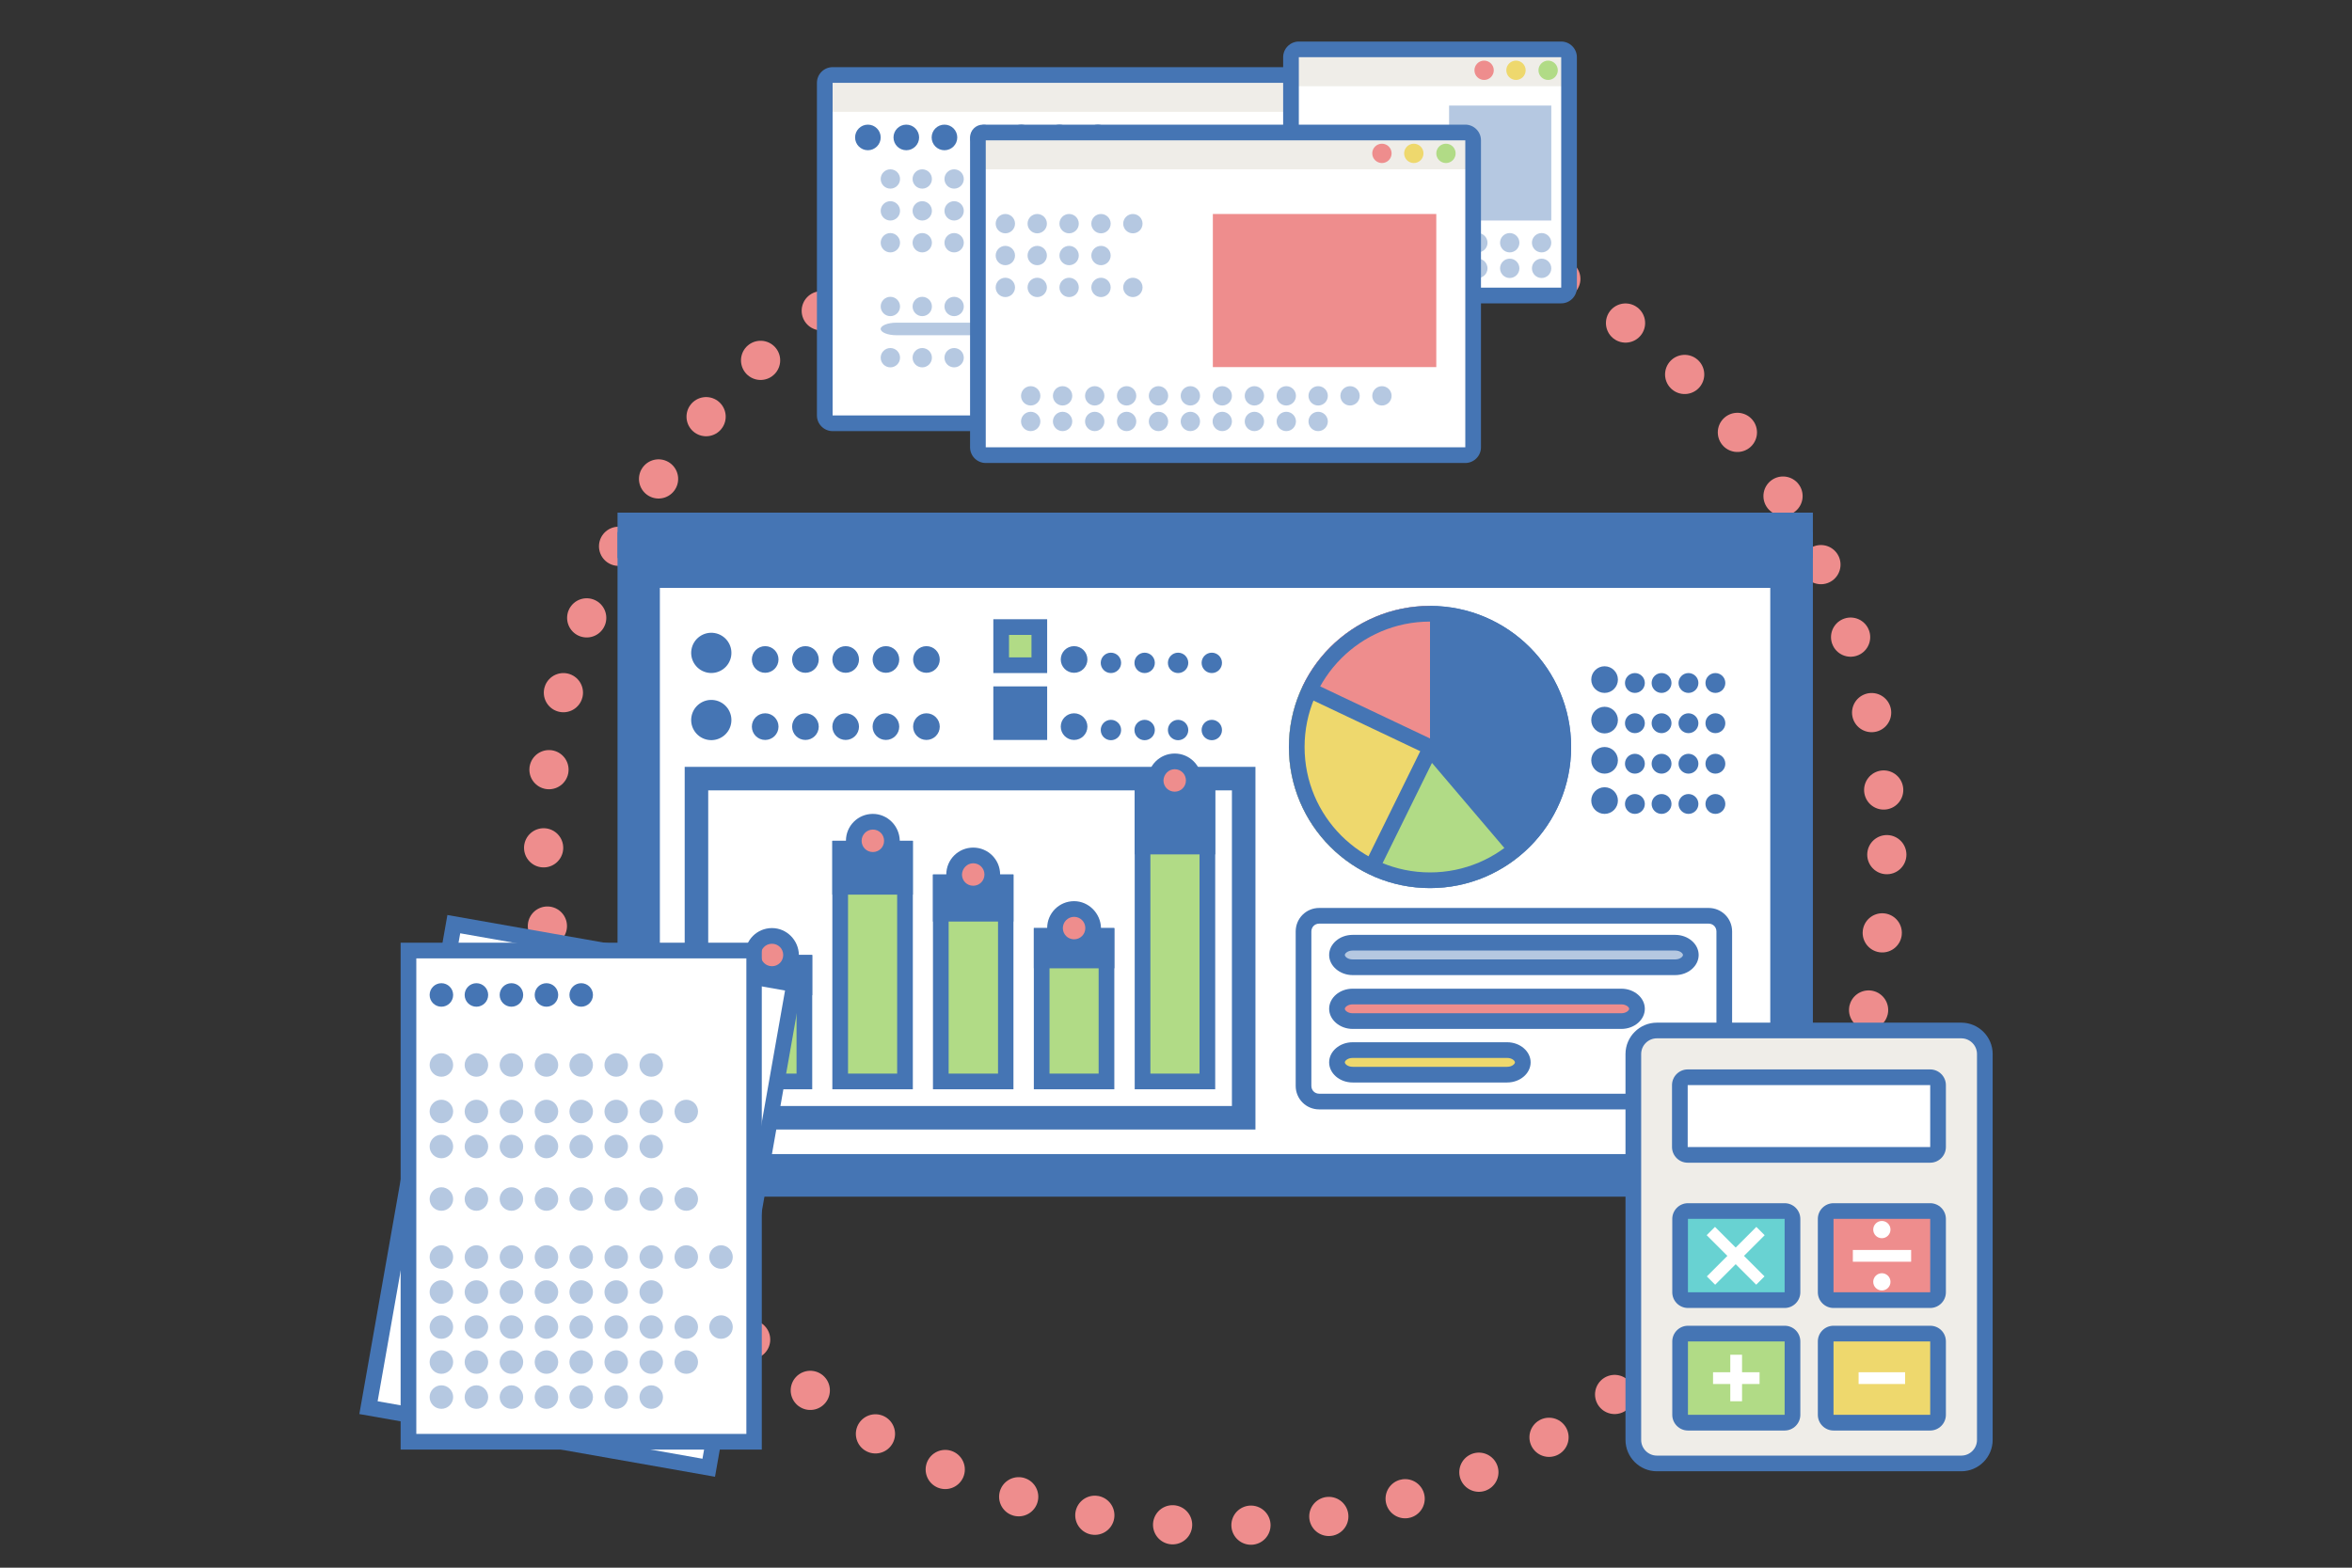 <?xml version="1.0" encoding="utf-8"?>
<!-- Generator: Adobe Illustrator 23.0.1, SVG Export Plug-In . SVG Version: 6.00 Build 0)  -->
<svg version="1.1" id="レイヤー_1" xmlns="http://www.w3.org/2000/svg" xmlns:xlink="http://www.w3.org/1999/xlink" x="0px"
	 y="0px" viewBox="0 0 900 600" style="enable-background:new 0 0 900 600;" xml:space="preserve">
<rect x="0" y="0" width="900" height="600" fill="#333333" stroke="none"/>
<style type="text/css">
	.st0{fill:none;}
	.st1{fill:none;stroke:#EE8D8D;stroke-width:15;stroke-linecap:round;stroke-miterlimit:10;stroke-dasharray:0,30;}
	.st2{fill:#4575B4;}
	.st3{fill:#FFFFFF;}
	.st4{fill:#B5C8E1;}
	.st5{fill:#EE8D8D;}
	.st6{fill:#EED86D;}
	.st7{fill:#B1DB86;}
	.st8{fill:none;stroke:#4575B4;stroke-width:6;stroke-linejoin:round;}
	.st9{fill:#EFEDE8;}
	.st10{fill:#68D2D2;}
</style>
<g>
	<g>
		<rect class="st0" width="900" height="600"/>
	</g>
</g>
<g>
	<circle class="st1" cx="465" cy="327.1" r="257"/>
	<rect x="236.3" y="203.6" class="st2" width="457.4" height="254.4"/>
	<rect x="249.5" y="222" class="st3" width="430.9" height="222.7"/>
	<path class="st2" d="M677.4,225v216.7H252.5V225H677.4 M683.4,219H246.5v228.7h436.8V219z"/>
	<path class="st2" d="M471.4,302.5v120.8H271V302.5H471.4 M480.4,293.5H262v138.8h218.4V293.5z"/>
	<path class="st2" d="M653.8,353.5c1.7,0,3,1.3,3,3v59.1c0,1.7-1.3,3-3,3h-149c-1.7,0-3-1.3-3-3v-59.1c0-1.7,1.3-3,3-3H653.8
		 M653.8,347.5h-149c-5,0-9,4-9,9v59.1c0,5,4,9,9,9l0,0h149c5,0,9-4,9-9l0,0v-59.1C662.8,351.5,658.8,347.5,653.8,347.5z"/>
	<path class="st4" d="M517.6,370.2c-3.3,0-6-2.1-6-4.7s2.7-4.7,6-4.7H641c3.3,0,6,2.1,6,4.7s-2.8,4.7-6,4.7H517.6z"/>
	<path class="st2" d="M641,363.8c1.9,0,3,1.1,3,1.7s-1.1,1.7-3,1.7H517.6c-1.9,0-3-1.1-3-1.7s1.1-1.7,3-1.7H641 M641,357.8H517.6
		c-5,0-9,3.5-9,7.7s4.1,7.7,9,7.7H641c5,0,9-3.5,9-7.7S646,357.8,641,357.8z"/>
	<path class="st5" d="M517.6,390.8c-3.3,0-6-2.1-6-4.7s2.7-4.7,6-4.7h102.8c3.3,0,6,2.2,6,4.7s-2.8,4.7-6,4.7H517.6z"/>
	<path class="st2" d="M620.4,384.4c1.9,0,3,1.1,3,1.7s-1.1,1.7-3,1.7H517.6c-1.9,0-3-1.1-3-1.7s1.1-1.7,3-1.7H620.4 M620.4,378.4
		H517.6c-5,0-9,3.5-9,7.7s4.1,7.7,9,7.7h102.8c5,0,9-3.5,9-7.7S625.4,378.4,620.4,378.4z"/>
	<path class="st6" d="M517.6,411.3c-3.3,0-6-2.2-6-4.7s2.7-4.7,6-4.7h59.1c3.3,0,6,2.2,6,4.7s-2.8,4.7-6,4.7H517.6z"/>
	<path class="st2" d="M576.7,404.9c1.9,0,3,1.1,3,1.7s-1.1,1.7-3,1.7h-59.1c-1.9,0-3-1.1-3-1.7s1.1-1.7,3-1.7H576.7 M576.7,398.9
		h-59.1c-5,0-9,3.5-9,7.7s4,7.7,9,7.7h59.1c5,0,9-3.5,9-7.7S581.7,398.9,576.7,398.9z"/>
	<rect x="282.9" y="368.5" class="st7" width="24.8" height="45.4"/>
	<path class="st2" d="M304.8,371.5v39.4H286v-39.4H304.8 M310.8,365.5H280v51.4h30.8V365.5z"/>
	<rect x="281.4" y="367" class="st2" width="27.8" height="12.4"/>
	<path class="st2" d="M307.8,368.5v9.4H283v-9.4H307.8 M310.8,365.5H280v15.4h30.8V365.5z"/>
	<rect x="321.5" y="324.8" class="st7" width="24.8" height="89.1"/>
	<path class="st2" d="M343.3,327.8v83.1h-18.8v-83.1H343.3 M349.3,321.8h-30.8v95.1h30.8V321.8z"/>
	<rect x="320" y="323.3" class="st2" width="27.8" height="17.6"/>
	<path class="st2" d="M346.3,324.8v14.6h-24.8v-14.6H346.3 M349.3,321.8h-30.8v20.6h30.8V321.8z"/>
	<rect x="437.1" y="299.1" class="st7" width="24.8" height="114.8"/>
	<path class="st2" d="M459,302.1v108.8h-18.8V302.1H459 M465,296.1h-30.8v120.8H465V296.1z"/>
	<rect x="383.2" y="240" class="st7" width="14.6" height="14.6"/>
	<path class="st2" d="M394.7,243v8.6h-8.6V243H394.7 M400.7,237h-20.6v20.6h20.6V237z"/>
	<rect x="383.2" y="265.7" class="st2" width="14.6" height="14.6"/>
	<path class="st2" d="M394.7,268.7v8.5h-8.6v-8.5H394.7 M400.7,262.7h-20.6v20.5h20.6V262.7z"/>
	<rect x="360" y="337.7" class="st7" width="24.8" height="76.2"/>
	<path class="st2" d="M381.9,340.7v70.2H363v-70.2H381.9 M387.9,334.7H357v82.2h30.8V334.7z"/>
	<rect x="398.6" y="358.2" class="st7" width="24.8" height="55.7"/>
	<path class="st2" d="M420.4,361.2v49.7h-18.8v-49.7H420.4 M426.4,355.2h-30.8v61.7h30.8V355.2z"/>
	<rect x="435.6" y="302.8" class="st2" width="27.8" height="22.7"/>
	<path class="st2" d="M462,304.3V324h-24.8v-19.7H462 M465,301.3h-30.8V327H465V301.3z"/>
	<rect x="397.1" y="356.7" class="st2" width="27.8" height="12.4"/>
	<path class="st2" d="M423.4,358.2v9.4h-24.8v-9.4H423.4 M426.4,355.2h-30.8v15.4h30.8V355.2z"/>
	<rect x="358.5" y="336.2" class="st2" width="27.8" height="15"/>
	<path class="st2" d="M384.9,337.7v12H360v-12H384.9 M387.9,334.7H357v18h30.8V334.7z"/>
	<path class="st5" d="M295.4,372.8c-4,0-7.3-3.3-7.3-7.3s3.3-7.3,7.3-7.3s7.3,3.3,7.3,7.3l0,0C302.6,369.5,299.4,372.8,295.4,372.8z
		"/>
	<path class="st2" d="M295.4,361.2c2.4,0,4.3,1.9,4.3,4.3c0,2.4-1.9,4.3-4.3,4.3c-2.4,0-4.3-1.9-4.3-4.3c0,0,0,0,0,0
		C291.1,363.1,293,361.2,295.4,361.2 M295.4,355.2c-5.7,0-10.3,4.6-10.3,10.3s4.6,10.3,10.3,10.3s10.3-4.6,10.3-10.3c0,0,0,0,0,0
		C305.6,359.8,301,355.2,295.4,355.2C295.4,355.2,295.4,355.2,295.4,355.2z"/>
	<path class="st5" d="M334,329.1c-4,0-7.3-3.2-7.3-7.3s3.2-7.3,7.3-7.3c4,0,7.3,3.2,7.3,7.3c0,0,0,0,0,0
		C341.2,325.9,338,329.1,334,329.1z"/>
	<path class="st2" d="M334,317.5c2.4,0,4.3,1.9,4.3,4.3s-1.9,4.3-4.3,4.3s-4.3-1.9-4.3-4.3l0,0C329.7,319.5,331.6,317.5,334,317.5
		 M334,311.5c-5.7,0-10.3,4.6-10.3,10.3s4.6,10.3,10.3,10.3s10.3-4.6,10.3-10.3c0,0,0,0,0,0C344.2,316.1,339.6,311.5,334,311.5z"/>
	<path class="st5" d="M372.4,341.9c-4,0-7.3-3.3-7.3-7.3s3.3-7.3,7.3-7.3s7.3,3.3,7.3,7.3l0,0C379.7,338.7,376.5,341.9,372.4,341.9z
		"/>
	<path class="st2" d="M372.4,330.4c2.4,0,4.3,1.9,4.3,4.3s-1.9,4.3-4.3,4.3s-4.3-1.9-4.3-4.3l0,0
		C368.2,332.3,370.1,330.4,372.4,330.4 M372.4,324.4c-5.7,0-10.3,4.6-10.3,10.3s4.6,10.3,10.3,10.3s10.3-4.6,10.3-10.3l0,0
		C382.7,329,378.1,324.4,372.4,324.4z"/>
	<path class="st5" d="M411,362.5c-4,0-7.3-3.2-7.3-7.3s3.2-7.3,7.3-7.3s7.3,3.2,7.3,7.3c0,0,0,0,0,0
		C418.2,359.2,415,362.5,411,362.5z"/>
	<path class="st2" d="M411,350.9c2.4,0,4.3,1.9,4.3,4.3s-1.9,4.3-4.3,4.3s-4.3-1.9-4.3-4.3l0,0C406.7,352.9,408.6,350.9,411,350.9
		 M411,344.9c-5.7,0-10.3,4.6-10.3,10.3s4.6,10.3,10.3,10.3s10.3-4.6,10.3-10.3l0,0C421.2,349.6,416.6,344.9,411,344.9z"/>
	<path class="st5" d="M449.5,306c-4,0-7.3-3.3-7.3-7.3s3.3-7.3,7.3-7.3s7.3,3.3,7.3,7.3l0,0C456.8,302.7,453.6,306,449.5,306z"/>
	<path class="st2" d="M449.5,294.4c2.4,0,4.3,1.9,4.3,4.3s-1.9,4.3-4.3,4.3s-4.3-1.9-4.3-4.3l0,0
		C445.3,296.3,447.2,294.4,449.5,294.4 M449.5,288.4c-5.7,0-10.3,4.6-10.3,10.3s4.6,10.3,10.3,10.3s10.3-4.6,10.3-10.3l0,0
		C459.8,293,455.2,288.4,449.5,288.4z"/>
	
		<ellipse transform="matrix(0.16 -0.987 0.987 0.16 -18.024 478.555)" class="st2" cx="272.2" cy="249.9" rx="7.7" ry="7.7"/>
	<circle class="st2" cx="292.8" cy="252.4" r="5.1"/>
	<circle class="st2" cx="308.2" cy="252.4" r="5.1"/>
	<circle class="st2" cx="323.6" cy="252.4" r="5.1"/>
	<circle class="st2" cx="339" cy="252.4" r="5.1"/>
	<circle class="st2" cx="354.5" cy="252.4" r="5.1"/>
	
		<ellipse transform="matrix(0.16 -0.987 0.987 0.16 -43.392 500.139)" class="st2" cx="272.2" cy="275.6" rx="7.7" ry="7.7"/>
	<circle class="st2" cx="292.8" cy="278.1" r="5.1"/>
	<circle class="st2" cx="308.2" cy="278.1" r="5.1"/>
	<circle class="st2" cx="323.6" cy="278.1" r="5.1"/>
	<circle class="st2" cx="339" cy="278.1" r="5.1"/>
	<circle class="st2" cx="354.5" cy="278.1" r="5.1"/>
	<circle class="st2" cx="425.1" cy="279.4" r="3.9"/>
	<circle class="st2" cx="438" cy="279.4" r="3.9"/>
	<circle class="st2" cx="450.8" cy="279.4" r="3.9"/>
	<circle class="st2" cx="463.7" cy="279.4" r="3.9"/>
	<circle class="st2" cx="411" cy="278.1" r="5.1"/>
	<circle class="st2" cx="425.1" cy="253.7" r="3.9"/>
	<circle class="st2" cx="438" cy="253.7" r="3.9"/>
	<circle class="st2" cx="450.8" cy="253.7" r="3.9"/>
	<circle class="st2" cx="463.7" cy="253.7" r="3.9"/>
	<circle class="st2" cx="411" cy="252.4" r="5.1"/>
	<circle class="st2" cx="625.6" cy="261.4" r="3.8"/>
	<circle class="st2" cx="635.8" cy="261.4" r="3.8"/>
	<circle class="st2" cx="646.1" cy="261.4" r="3.8"/>
	<circle class="st2" cx="656.4" cy="261.4" r="3.8"/>
	<circle class="st2" cx="614" cy="260.1" r="5.1"/>
	<circle class="st2" cx="625.6" cy="276.8" r="3.8"/>
	<circle class="st2" cx="635.8" cy="276.8" r="3.8"/>
	<circle class="st2" cx="646.1" cy="276.8" r="3.8"/>
	<circle class="st2" cx="656.4" cy="276.8" r="3.8"/>
	<circle class="st2" cx="614" cy="275.6" r="5.1"/>
	<circle class="st2" cx="625.6" cy="292.3" r="3.8"/>
	<circle class="st2" cx="635.8" cy="292.3" r="3.8"/>
	<circle class="st2" cx="646.1" cy="292.3" r="3.8"/>
	<circle class="st2" cx="656.4" cy="292.3" r="3.8"/>
	<circle class="st2" cx="614" cy="291" r="5.1"/>
	<circle class="st2" cx="625.6" cy="307.7" r="3.8"/>
	<circle class="st2" cx="635.8" cy="307.7" r="3.8"/>
	<circle class="st2" cx="646.1" cy="307.7" r="3.8"/>
	<circle class="st2" cx="656.4" cy="307.7" r="3.8"/>
	<circle class="st2" cx="614" cy="306.4" r="5.1"/>
	<path class="st2" d="M547.2,336.8c-28.2,0-51-22.8-51-51s22.8-51,51-51c28.2,0,51,22.8,51,51S575.4,336.8,547.2,336.8z"/>
	<path class="st2" d="M547.2,237.9c26.5,0,48,21.5,48,48c0,26.5-21.5,48-48,48c-26.5,0-48-21.5-48-48S520.7,237.9,547.2,237.9
		 M547.2,231.9c-29.8,0-54,24.2-54,54s24.2,54,54,54s54-24.2,54-54l0,0C601.2,256.1,577,231.9,547.2,231.9z"/>
	<path class="st6" d="M493.2,285.8c0-8,1.8-15.9,5.2-23.1c5.1,2.6,48.8,23.1,48.8,23.1s-15.4,33.4-23.1,48.8
		C505.2,325.7,493.2,306.7,493.2,285.8z"/>
	<path class="st5" d="M498.4,262.7c8.9-18.8,27.9-30.8,48.8-30.8v54C547.2,285.9,508.6,267.9,498.4,262.7z"/>
	<path class="st7" d="M581.7,327.3c-16.1,13.3-38.3,16.2-57.2,7.4l22.8-48.9C547.3,285.8,574.6,318.4,581.7,327.3z"/>
	<path class="st2" d="M547.2,237.9c26.5,0,48,21.5,48,48c0,26.5-21.5,48-48,48c-26.5,0-48-21.5-48-48S520.7,237.9,547.2,237.9
		 M547.2,231.9c-29.8,0-54,24.2-54,54s24.2,54,54,54s54-24.2,54-54l0,0C601.2,256.1,577,231.9,547.2,231.9z"/>
	<polyline class="st8" points="500.9,264 547.3,286 547.5,286.1 525,331.8 	"/>
	<line class="st8" x1="546.8" y1="286" x2="579.8" y2="324.8"/>
	<rect x="236.3" y="196.2" class="st2" width="457.4" height="17.4"/>
	<path class="st9" d="M634,394.4h116.5c5,0,9,4,9,9v147.7c0,5-4,9-9,9H634c-5,0-9-4-9-9V403.4C625,398.5,629,394.4,634,394.4z"/>
	<path class="st2" d="M750.5,397.4c3.3,0,6,2.7,6,6v147.7c0,3.3-2.7,6-6,6H634c-3.3,0-6-2.7-6-6V403.4c0-3.3,2.7-6,6-6H750.5
		 M750.5,391.4H634c-6.6,0-12,5.4-12,12v147.7c0,6.6,5.4,12,12,12h116.5c6.6,0,12-5.4,12-12V403.4
		C762.5,396.8,757.1,391.4,750.5,391.4z"/>
	<path class="st3" d="M645.9,412.3h92.8c1.7,0,3,1.3,3,3v23.7c0,1.7-1.3,3-3,3h-92.8c-1.7,0-3-1.3-3-3v-23.7
		C642.9,413.6,644.2,412.3,645.9,412.3z"/>
	<path class="st2" d="M738.6,415.3v23.7h-92.8v-23.7H738.6 M738.6,409.3h-92.8c-3.3,0-6,2.7-6,6v23.7c0,3.3,2.7,6,6,6h92.8
		c3.3,0,6-2.7,6-6v-23.7C744.6,412,741.9,409.3,738.6,409.3z"/>
	<path class="st7" d="M645.9,510.4h37c1.7,0,3,1.3,3,3v28.1c0,1.7-1.3,3-3,3h-37c-1.7,0-3-1.3-3-3v-28.1
		C642.9,511.7,644.2,510.4,645.9,510.4z"/>
	<path class="st2" d="M682.9,513.4v28.1h-37v-28.1H682.9 M682.9,507.4h-37c-3.3,0-6,2.7-6,6l0,0v28.1c0,3.3,2.7,6,6,6h37
		c3.3,0,6-2.7,6-6v-28.1C688.9,510,686.2,507.4,682.9,507.4L682.9,507.4z"/>
	<rect x="655.5" y="525.2" class="st3" width="17.8" height="4.5"/>
	<rect x="662.1" y="518.5" class="st3" width="4.5" height="17.8"/>
	<path class="st6" d="M701.6,510.4h37c1.7,0,3,1.3,3,3v28.1c0,1.7-1.3,3-3,3h-37c-1.7,0-3-1.3-3-3v-28.1
		C698.6,511.7,699.9,510.4,701.6,510.4z"/>
	<path class="st2" d="M738.6,513.4v28.1h-37v-28.1H738.6 M738.6,507.4h-37c-3.3,0-6,2.7-6,6l0,0v28.1c0,3.3,2.7,6,6,6h37
		c3.3,0,6-2.7,6-6v-28.1C744.6,510,741.9,507.4,738.6,507.4L738.6,507.4z"/>
	<rect x="711.2" y="525.2" class="st3" width="17.8" height="4.5"/>
	<path class="st10" d="M645.9,463.5h37c1.7,0,3,1.3,3,3v28.1c0,1.7-1.3,3-3,3h-37c-1.7,0-3-1.3-3-3v-28.1
		C642.9,464.9,644.2,463.5,645.9,463.5z"/>
	<path class="st2" d="M682.9,466.5v28.1h-37v-28.1H682.9 M682.9,460.5h-37c-3.3,0-6,2.7-6,6v28.1c0,3.3,2.7,6,6,6h37
		c3.3,0,6-2.7,6-6v-28.1C688.9,463.2,686.2,460.5,682.9,460.5z"/>
	
		<rect x="662" y="467.2" transform="matrix(0.707 -0.707 0.707 0.707 -145.279 610.467)" class="st3" width="4.5" height="26.8"/>
	
		<rect x="650.9" y="478.4" transform="matrix(0.707 -0.707 0.707 0.707 -145.288 610.479)" class="st3" width="26.8" height="4.5"/>
	<path class="st5" d="M701.6,463.5h37c1.7,0,3,1.3,3,3v28.1c0,1.7-1.3,3-3,3h-37c-1.7,0-3-1.3-3-3v-28.1
		C698.6,464.9,699.9,463.5,701.6,463.5z"/>
	<path class="st2" d="M738.6,466.5v28.1h-37v-28.1H738.6 M738.6,460.5h-37c-3.3,0-6,2.7-6,6v28.1c0,3.3,2.7,6,6,6h37
		c3.3,0,6-2.7,6-6v-28.1C744.6,463.2,741.9,460.5,738.6,460.5z"/>
	<rect x="709" y="478.4" class="st3" width="22.3" height="4.5"/>
	<circle class="st3" cx="720.1" cy="490.6" r="3.3"/>
	<circle class="st3" cx="720.1" cy="470.6" r="3.3"/>
	
		<rect x="128.5" y="391.6" transform="matrix(0.174 -0.985 0.985 0.174 -266.957 597.29)" class="st3" width="188" height="132.2"/>
	<path class="st2" d="M176.1,357.2l124.3,21.9l-31.6,179.2l-124.3-22L176.1,357.2 M171.2,350.2l-33.7,191l136.1,24l33.7-191
		L171.2,350.2L171.2,350.2z"/>
	<rect x="156.3" y="363.8" class="st3" width="132.2" height="188"/>
	<path class="st2" d="M285.6,366.8v182H159.3v-182H285.6 M291.6,360.8H153.3v194h138.2V360.8z"/>
	<circle class="st4" cx="168.9" cy="407.6" r="4.5"/>
	<circle class="st4" cx="182.3" cy="407.6" r="4.5"/>
	<circle class="st4" cx="195.7" cy="407.6" r="4.5"/>
	<circle class="st4" cx="209.1" cy="407.6" r="4.5"/>
	<circle class="st4" cx="222.4" cy="407.6" r="4.5"/>
	<circle class="st4" cx="235.8" cy="407.6" r="4.5"/>
	<circle class="st4" cx="249.2" cy="407.6" r="4.5"/>
	<circle class="st2" cx="168.9" cy="380.8" r="4.5"/>
	<circle class="st2" cx="182.3" cy="380.8" r="4.5"/>
	<circle class="st2" cx="195.7" cy="380.8" r="4.5"/>
	<circle class="st2" cx="209.1" cy="380.8" r="4.5"/>
	<circle class="st2" cx="222.4" cy="380.8" r="4.5"/>
	<circle class="st4" cx="168.9" cy="425.4" r="4.5"/>
	<circle class="st4" cx="182.3" cy="425.4" r="4.5"/>
	<circle class="st4" cx="195.7" cy="425.4" r="4.5"/>
	<circle class="st4" cx="209.1" cy="425.4" r="4.5"/>
	<circle class="st4" cx="222.4" cy="425.4" r="4.5"/>
	<circle class="st4" cx="235.8" cy="425.4" r="4.5"/>
	<circle class="st4" cx="249.2" cy="425.4" r="4.5"/>
	<circle class="st4" cx="262.6" cy="425.4" r="4.5"/>
	<circle class="st4" cx="168.9" cy="438.8" r="4.5"/>
	<circle class="st4" cx="182.3" cy="438.8" r="4.5"/>
	<circle class="st4" cx="195.7" cy="438.8" r="4.5"/>
	<circle class="st4" cx="209.1" cy="438.8" r="4.5"/>
	<circle class="st4" cx="222.4" cy="438.8" r="4.5"/>
	<circle class="st4" cx="235.8" cy="438.8" r="4.5"/>
	<circle class="st4" cx="249.2" cy="438.8" r="4.5"/>
	<circle class="st4" cx="168.9" cy="458.9" r="4.5"/>
	<circle class="st4" cx="182.3" cy="458.9" r="4.5"/>
	<circle class="st4" cx="195.7" cy="458.9" r="4.5"/>
	<circle class="st4" cx="209.1" cy="458.9" r="4.5"/>
	<circle class="st4" cx="222.4" cy="458.9" r="4.5"/>
	<circle class="st4" cx="235.8" cy="458.9" r="4.5"/>
	<circle class="st4" cx="249.2" cy="458.9" r="4.5"/>
	<circle class="st4" cx="262.6" cy="458.9" r="4.5"/>
	<circle class="st4" cx="168.9" cy="481.1" r="4.5"/>
	<circle class="st4" cx="182.3" cy="481.1" r="4.5"/>
	<circle class="st4" cx="195.7" cy="481.1" r="4.5"/>
	<circle class="st4" cx="209.1" cy="481.1" r="4.5"/>
	<circle class="st4" cx="222.4" cy="481.1" r="4.5"/>
	<circle class="st4" cx="235.8" cy="481.1" r="4.5"/>
	<circle class="st4" cx="249.2" cy="481.1" r="4.5"/>
	<circle class="st4" cx="262.6" cy="481.1" r="4.5"/>
	<circle class="st4" cx="275.9" cy="481.1" r="4.5"/>
	<circle class="st4" cx="168.9" cy="494.5" r="4.5"/>
	<circle class="st4" cx="182.3" cy="494.5" r="4.5"/>
	<circle class="st4" cx="195.7" cy="494.5" r="4.5"/>
	<circle class="st4" cx="209.1" cy="494.5" r="4.5"/>
	<circle class="st4" cx="222.4" cy="494.5" r="4.5"/>
	<circle class="st4" cx="235.8" cy="494.5" r="4.5"/>
	<circle class="st4" cx="249.2" cy="494.5" r="4.5"/>
	<circle class="st4" cx="168.9" cy="507.9" r="4.5"/>
	<circle class="st4" cx="182.3" cy="507.9" r="4.5"/>
	<circle class="st4" cx="195.7" cy="507.9" r="4.5"/>
	<circle class="st4" cx="209.1" cy="507.9" r="4.5"/>
	<circle class="st4" cx="222.4" cy="507.9" r="4.5"/>
	<circle class="st4" cx="235.8" cy="507.9" r="4.5"/>
	<circle class="st4" cx="249.2" cy="507.9" r="4.5"/>
	<circle class="st4" cx="262.6" cy="507.9" r="4.5"/>
	<circle class="st4" cx="275.9" cy="507.9" r="4.5"/>
	<circle class="st4" cx="168.9" cy="521.3" r="4.5"/>
	<circle class="st4" cx="182.3" cy="521.3" r="4.5"/>
	<circle class="st4" cx="195.7" cy="521.3" r="4.5"/>
	<circle class="st4" cx="209.1" cy="521.3" r="4.5"/>
	<circle class="st4" cx="222.4" cy="521.3" r="4.5"/>
	<circle class="st4" cx="235.8" cy="521.3" r="4.5"/>
	<circle class="st4" cx="249.2" cy="521.3" r="4.5"/>
	<circle class="st4" cx="262.6" cy="521.3" r="4.5"/>
	<circle class="st4" cx="168.9" cy="534.7" r="4.5"/>
	<circle class="st4" cx="182.3" cy="534.7" r="4.5"/>
	<circle class="st4" cx="195.7" cy="534.7" r="4.5"/>
	<circle class="st4" cx="209.1" cy="534.7" r="4.5"/>
	<circle class="st4" cx="222.4" cy="534.7" r="4.5"/>
	<circle class="st4" cx="235.8" cy="534.7" r="4.5"/>
	<circle class="st4" cx="249.2" cy="534.7" r="4.5"/>
	<g>
		<path class="st3" d="M318.6,28.7h220.1c1.7,0,3,1.3,3,3V159c0,1.7-1.3,3-3,3H318.6c-1.7,0-3-1.3-3-3V31.7
			C315.6,30.1,316.9,28.7,318.6,28.7z"/>
		<rect x="317.5" y="30.6" class="st9" width="222.4" height="12.2"/>
		<path class="st2" d="M538.7,31.7V159H318.6V31.7H538.7 M538.7,25.7H318.6c-3.3,0-6,2.7-6,6V159c0,3.3,2.7,6,6,6h220.1
			c3.3,0,6-2.7,6-6V31.7C544.7,28.4,542,25.7,538.7,25.7z"/>
		<circle class="st4" cx="340.7" cy="68.5" r="3.7"/>
		<circle class="st4" cx="352.9" cy="68.5" r="3.7"/>
		<circle class="st4" cx="365.1" cy="68.5" r="3.7"/>
		<circle class="st4" cx="377.3" cy="68.5" r="3.7"/>
		<circle class="st4" cx="389.5" cy="68.5" r="3.7"/>
		<circle class="st4" cx="401.8" cy="68.5" r="3.7"/>
		<circle class="st4" cx="340.7" cy="80.7" r="3.7"/>
		<circle class="st4" cx="352.9" cy="80.7" r="3.7"/>
		<circle class="st4" cx="365.1" cy="80.7" r="3.7"/>
		<circle class="st4" cx="377.3" cy="80.7" r="3.7"/>
		<circle class="st4" cx="389.5" cy="80.7" r="3.7"/>
		<circle class="st4" cx="401.8" cy="80.7" r="3.7"/>
		<circle class="st4" cx="340.7" cy="92.9" r="3.7"/>
		<circle class="st4" cx="352.9" cy="92.9" r="3.7"/>
		<circle class="st4" cx="365.1" cy="92.9" r="3.7"/>
		<circle class="st4" cx="377.3" cy="92.9" r="3.7"/>
		<circle class="st4" cx="389.5" cy="92.9" r="3.7"/>
		<circle class="st4" cx="340.7" cy="117.3" r="3.7"/>
		<circle class="st4" cx="352.9" cy="117.3" r="3.7"/>
		<circle class="st4" cx="365.1" cy="117.3" r="3.7"/>
		<circle class="st4" cx="377.3" cy="117.3" r="3.7"/>
		<circle class="st4" cx="340.7" cy="136.9" r="3.7"/>
		<circle class="st4" cx="352.9" cy="136.9" r="3.7"/>
		<circle class="st4" cx="365.1" cy="136.9" r="3.7"/>
		<circle class="st4" cx="377.3" cy="136.9" r="3.7"/>
		<circle class="st4" cx="389.5" cy="136.9" r="3.7"/>
		<circle class="st4" cx="401.8" cy="136.9" r="3.7"/>
		<circle class="st2" cx="332.1" cy="52.6" r="4.9"/>
		<circle class="st2" cx="346.8" cy="52.6" r="4.9"/>
		<circle class="st2" cx="361.4" cy="52.6" r="4.9"/>
		<circle class="st2" cx="376.1" cy="52.6" r="4.9"/>
		<circle class="st2" cx="390.8" cy="52.6" r="4.9"/>
		<circle class="st2" cx="405.4" cy="52.6" r="4.9"/>
		<circle class="st2" cx="420.1" cy="52.6" r="4.9"/>
		<path class="st4" d="M405.4,125.9c0,1.3-2.7,2.4-6,2.4H343c-3.3,0-6-1.1-6-2.4s2.7-2.4,6-2.4h56.4
			C402.7,123.4,405.4,124.5,405.4,125.9z"/>
		<g>
			<g>
				<circle class="st5" cx="504.4" cy="36.7" r="3.7"/>
				<circle class="st6" cx="516.6" cy="36.7" r="3.7"/>
				<circle class="st7" cx="528.8" cy="36.7" r="3.7"/>
				<path class="st3" d="M497,18.9h100.4c1.7,0,3,1.3,3,3v88.2c0,1.7-1.3,3-3,3H497c-1.7,0-3-1.3-3-3V21.9
					C494,20.3,495.3,18.9,497,18.9z"/>
				<rect x="495.8" y="20.8" class="st9" width="102.6" height="12.2"/>
				<circle class="st4" cx="565.5" cy="92.9" r="3.7"/>
				<circle class="st4" cx="577.7" cy="92.9" r="3.7"/>
				<circle class="st4" cx="589.9" cy="92.9" r="3.7"/>
				<circle class="st4" cx="565.5" cy="102.7" r="3.7"/>
				<circle class="st4" cx="577.7" cy="102.7" r="3.7"/>
				<circle class="st4" cx="589.9" cy="102.7" r="3.7"/>
				<circle class="st5" cx="567.9" cy="26.9" r="3.7"/>
				<circle class="st6" cx="580.1" cy="26.9" r="3.7"/>
				<circle class="st7" cx="592.4" cy="26.9" r="3.7"/>
				<rect x="554.5" y="40.4" class="st4" width="39.1" height="44"/>
				<circle class="st4" cx="553.3" cy="92.9" r="3.7"/>
				<circle class="st4" cx="553.3" cy="102.7" r="3.7"/>
			</g>
			<path class="st2" d="M597.4,21.9v88.2H497V21.9H597.4 M597.4,15.9H497c-3.3,0-6,2.7-6,6v88.2c0,3.3,2.7,6,6,6h100.4
				c3.3,0,6-2.7,6-6V21.9C603.4,18.6,600.7,15.9,597.4,15.9z"/>
		</g>
		<g>
			<path class="st3" d="M377.2,50.7h183.5c1.7,0,3,1.3,3,3v117.5c0,1.7-1.3,3-3,3H377.2c-1.7,0-3-1.3-3-3V53.7
				C374.2,52,375.6,50.7,377.2,50.7z"/>
			<rect x="376.1" y="52.6" class="st9" width="185.7" height="12.2"/>
			<circle class="st5" cx="528.8" cy="58.7" r="3.7"/>
			<circle class="st6" cx="541" cy="58.7" r="3.7"/>
			<circle class="st7" cx="553.3" cy="58.7" r="3.7"/>
			<circle class="st4" cx="394.4" cy="161.3" r="3.7"/>
			<circle class="st4" cx="406.6" cy="161.3" r="3.7"/>
			<circle class="st4" cx="418.9" cy="161.3" r="3.7"/>
			<circle class="st4" cx="431.1" cy="161.3" r="3.7"/>
			<circle class="st4" cx="443.3" cy="161.3" r="3.7"/>
			<circle class="st4" cx="455.5" cy="161.3" r="3.7"/>
			<circle class="st4" cx="467.7" cy="161.3" r="3.7"/>
			<circle class="st4" cx="480" cy="161.3" r="3.7"/>
			<circle class="st4" cx="492.2" cy="161.3" r="3.7"/>
			<circle class="st4" cx="504.4" cy="161.3" r="3.7"/>
			<circle class="st4" cx="394.4" cy="151.5" r="3.7"/>
			<circle class="st4" cx="406.6" cy="151.5" r="3.7"/>
			<circle class="st4" cx="418.9" cy="151.5" r="3.7"/>
			<circle class="st4" cx="431.1" cy="151.5" r="3.7"/>
			<circle class="st4" cx="443.3" cy="151.5" r="3.7"/>
			<circle class="st4" cx="455.5" cy="151.5" r="3.7"/>
			<circle class="st4" cx="467.7" cy="151.5" r="3.7"/>
			<circle class="st4" cx="480" cy="151.5" r="3.7"/>
			<circle class="st4" cx="492.2" cy="151.5" r="3.7"/>
			<circle class="st4" cx="504.4" cy="151.5" r="3.7"/>
			<circle class="st4" cx="516.6" cy="151.5" r="3.7"/>
			<circle class="st4" cx="528.8" cy="151.5" r="3.7"/>
			<rect x="464.1" y="81.9" class="st5" width="85.5" height="58.6"/>
			<circle class="st4" cx="384.7" cy="85.6" r="3.7"/>
			<circle class="st4" cx="396.9" cy="85.6" r="3.7"/>
			<circle class="st4" cx="409.1" cy="85.6" r="3.7"/>
			<circle class="st4" cx="421.3" cy="85.6" r="3.7"/>
			<circle class="st4" cx="433.5" cy="85.6" r="3.7"/>
			<circle class="st4" cx="384.7" cy="97.8" r="3.7"/>
			<circle class="st4" cx="396.9" cy="97.8" r="3.7"/>
			<circle class="st4" cx="409.1" cy="97.8" r="3.7"/>
			<circle class="st4" cx="421.3" cy="97.8" r="3.7"/>
			<circle class="st4" cx="384.7" cy="110" r="3.7"/>
			<circle class="st4" cx="396.9" cy="110" r="3.7"/>
			<circle class="st4" cx="409.1" cy="110" r="3.7"/>
			<circle class="st4" cx="421.3" cy="110" r="3.7"/>
			<circle class="st4" cx="433.5" cy="110" r="3.7"/>
		</g>
		<path class="st2" d="M560.7,53.7v117.5H377.2V53.7H560.7 M560.7,47.7H377.2c-3.3,0-6,2.7-6,6v117.5c0,3.3,2.7,6,6,6h183.5
			c3.3,0,6-2.7,6-6V53.7C566.7,50.4,564,47.7,560.7,47.7z"/>
	</g>
</g>
</svg>
